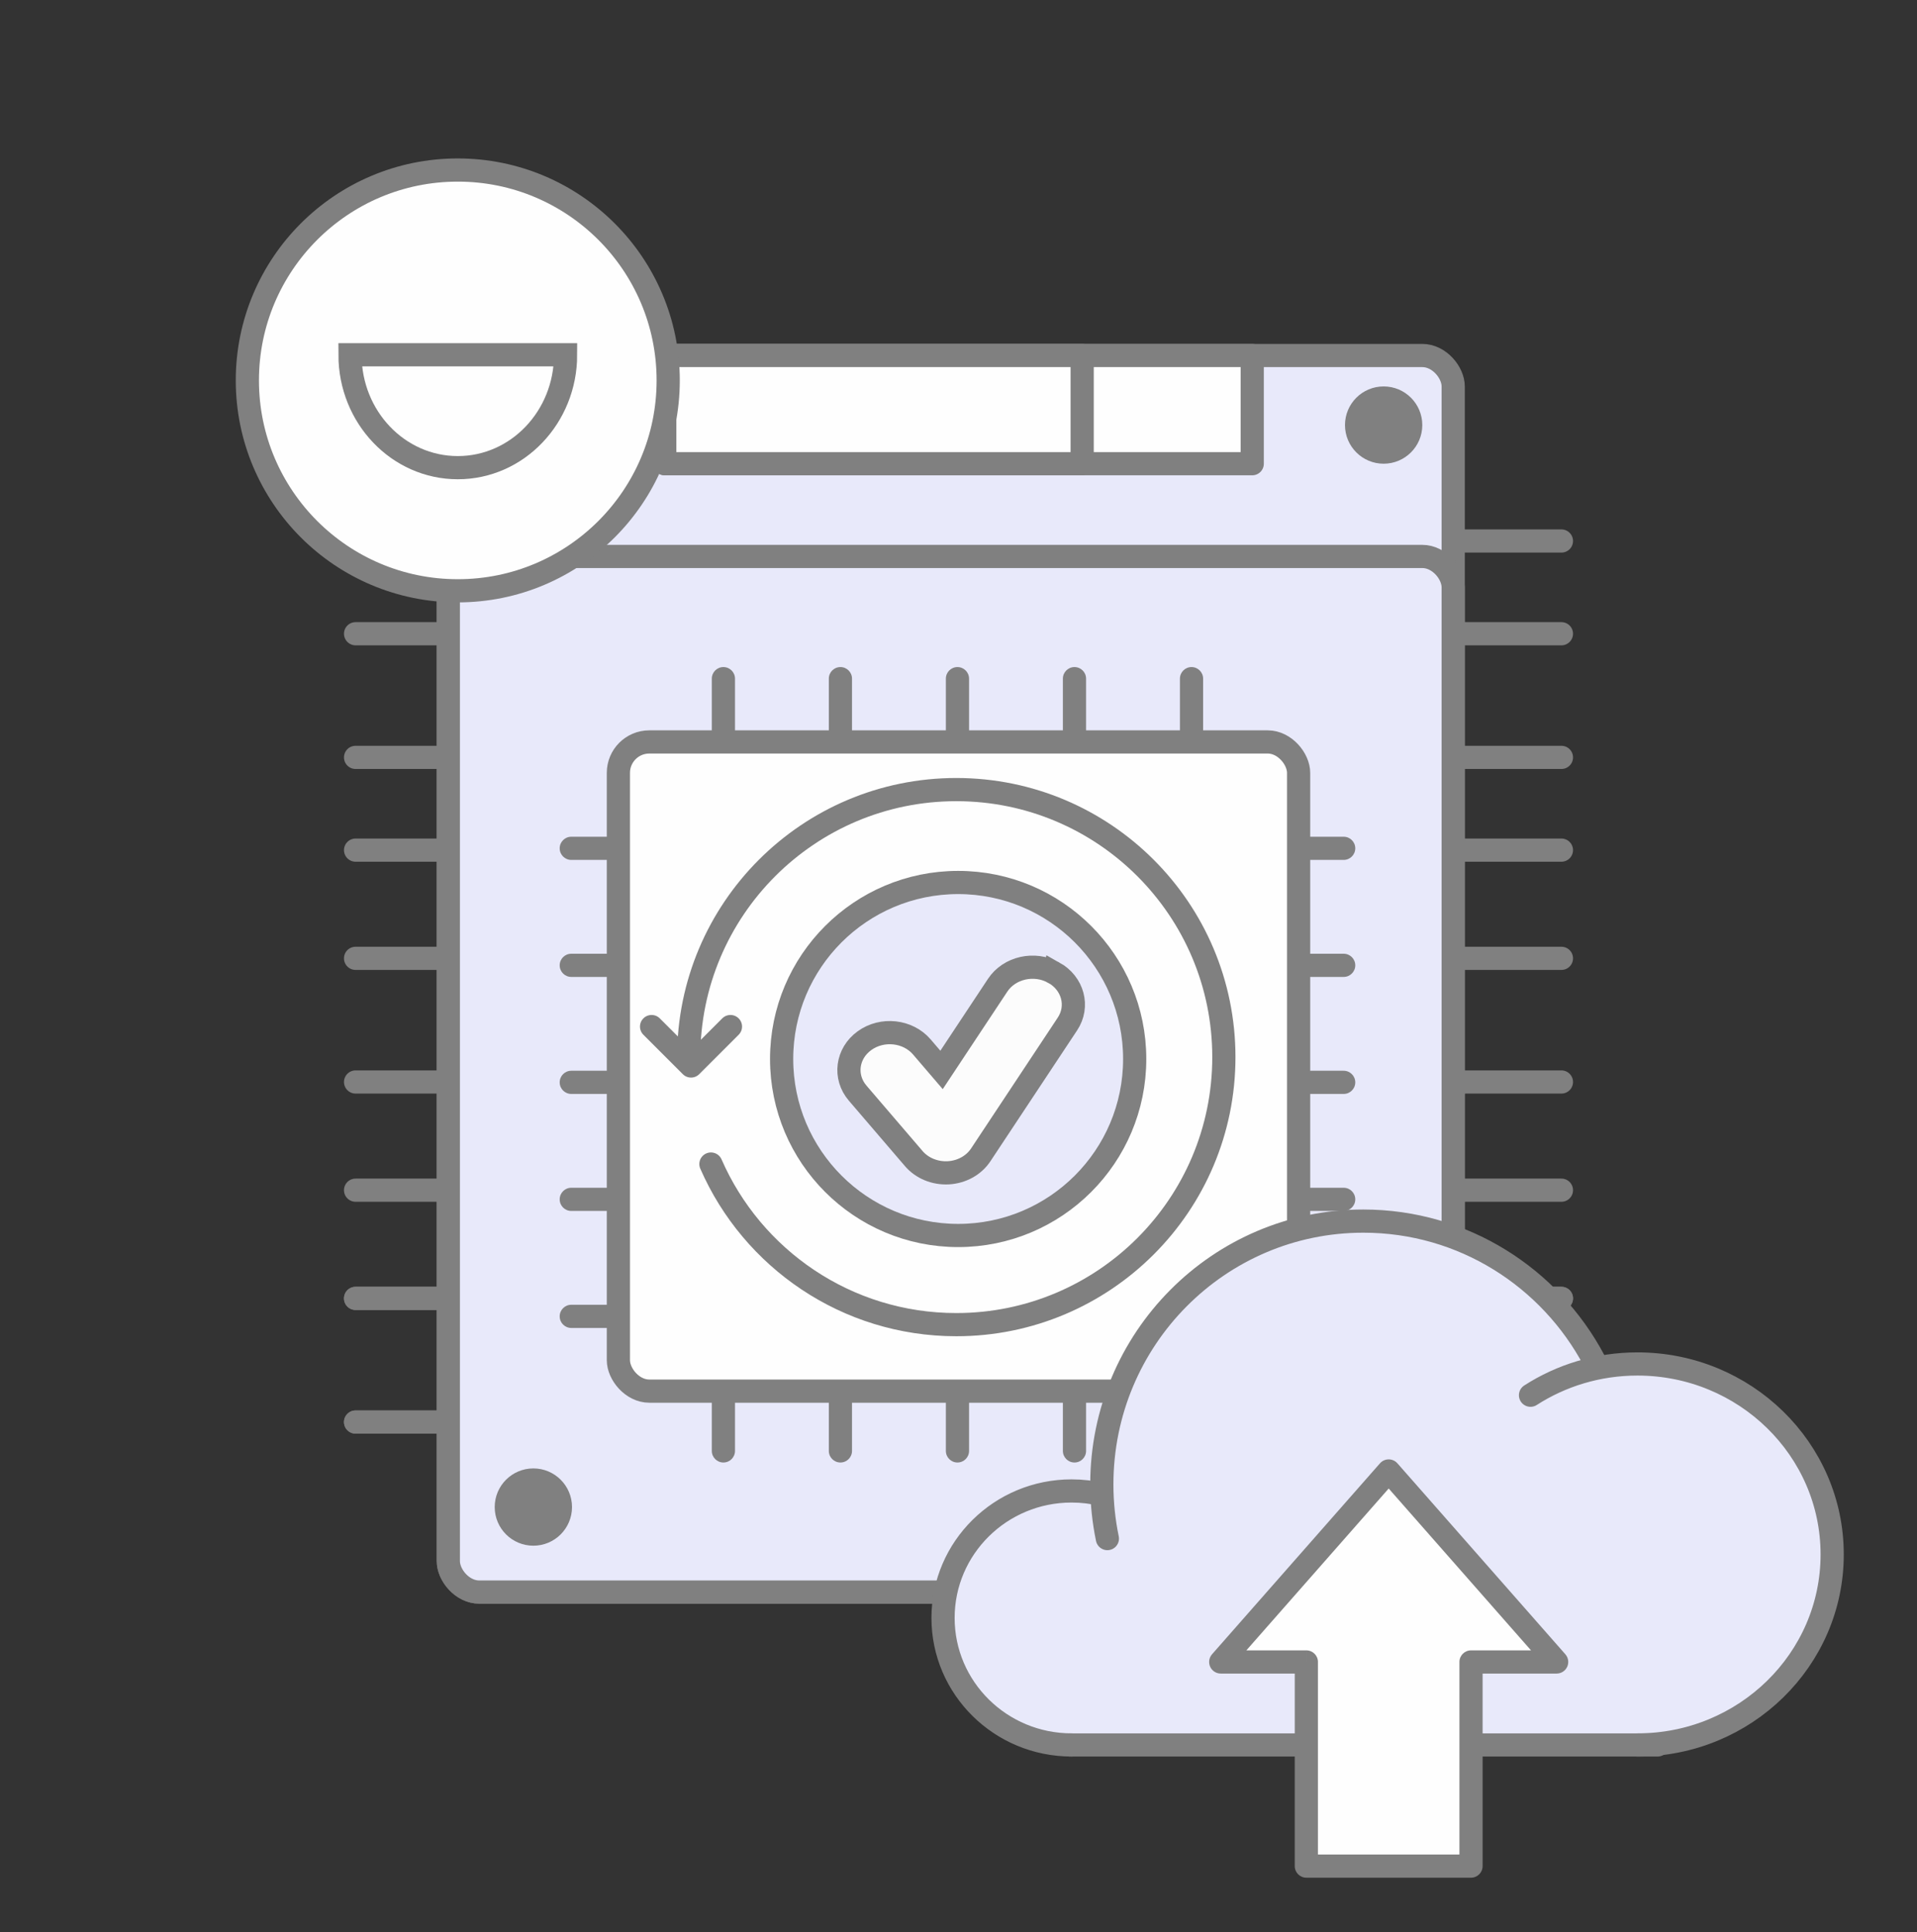 <?xml version="1.0" encoding="UTF-8"?>
<svg xmlns="http://www.w3.org/2000/svg" fill="none" height="125" viewBox="0 0 124 125" width="124">
  <rect x="0" y="0" width="124" height="125" fill="#333333" stroke="none"/>
  <g stroke="#808080" stroke-width="1.5">
    <path d="m101 62h-78" stroke-linecap="round" stroke-linejoin="round"></path>
    <path d="m101 70h-78" stroke-linecap="round" stroke-linejoin="round"></path>
    <path d="m101 35h-78" stroke-linecap="round" stroke-linejoin="round"></path>
    <path d="m101 77h-78" stroke-linecap="round" stroke-linejoin="round"></path>
    <path d="m101 41h-78" stroke-linecap="round" stroke-linejoin="round"></path>
    <path d="m101 84h-78" stroke-linecap="round" stroke-linejoin="round"></path>
    <path d="m101 84h-78" stroke-linecap="round" stroke-linejoin="round"></path>
    <path d="m101 49h-78" stroke-linecap="round" stroke-linejoin="round"></path>
    <path d="m101 92h-78" stroke-linecap="round" stroke-linejoin="round"></path>
    <path d="m101 92h-78" stroke-linecap="round" stroke-linejoin="round"></path>
    <path d="m101 55h-78" stroke-linecap="round" stroke-linejoin="round"></path>
    <rect fill="#e8e9fa" height="80" rx="2" stroke-linejoin="round" width="65" x="29" y="23"></rect>
    <rect fill="#e8e9fa" height="67" rx="2" stroke-linejoin="round" width="65" x="29" y="36"></rect>
  </g>
  <path clip-rule="evenodd" d="m36.203 54.883c0-.414.336-.75.75-.75h49.962c.414 0 .75.336.75.75s-.336.75-.75.75h-49.962c-.414 0-.75-.336-.75-.75zm0 7.57c0-.414.336-.75.75-.75h49.962c.414 0 .75.336.75.75s-.336.75-.75.75h-49.962c-.414 0-.75-.336-.75-.75zm0 7.57c0-.414.336-.75.75-.75h49.962c.414 0 .75.336.75.75s-.336.75-.75.75h-49.962c-.414 0-.75-.336-.75-.75zm.75 14.39c-.414 0-.75.336-.75.75s.336.75.75.75h49.962c.414 0 .75-.336.75-.75s-.336-.75-.75-.75zm0-7.57c-.414 0-.75.336-.75.75s.336.75.75.75h49.962c.414 0 .75-.336.75-.75s-.336-.75-.75-.75z" fill="#808080" fill-rule="evenodd"></path>
  <path clip-rule="evenodd" d="m77.073 43.156c.414 0 .75.336.75.75v49.962c0 .414-.336.75-.75.75-.414 0-.75-.336-.75-.75v-49.962c0-.414.336-.75.75-.75zm-7.571 0c.414 0 .75.336.75.75v49.962c0 .414-.336.75-.75.75s-.75-.336-.75-.75v-49.962c0-.414.336-.75.75-.75zm-7.569 0c.414 0 .75.336.75.75v49.962c0 .414-.336.75-.75.75-.414 0-.75-.336-.75-.75v-49.962c0-.414.336-.75.75-.75zm-14.39.75c0-.414-.336-.75-.75-.75s-.75.336-.75.75v49.962c0 .414.336.75.75.75s.75-.336.75-.75zm7.569 0c0-.414-.336-.75-.75-.75s-.75.336-.75.75v49.962c0 .414.336.75.75.75s.75-.336.75-.75z" fill="#808080" fill-rule="evenodd"></path>
  <circle cx="34.5" cy="27.5" fill="#808080" r="2.5"></circle>
  <circle cx="34.5" cy="97.5" fill="#808080" r="2.5"></circle>
  <circle cx="89.5" cy="27.5" fill="#808080" r="2.5"></circle>
  <circle cx="89.5" cy="97.5" fill="#808080" r="2.5"></circle>
  <rect fill="#fefefe" height="42" rx="2" stroke="#808080" stroke-linejoin="round" stroke-width="1.5" width="44" x="40" y="48"></rect>
  <path d="m44.549 68.391c0-9.559 7.749-17.308 17.308-17.308s17.308 7.749 17.308 17.308-7.749 17.308-17.308 17.308c-7.1 0-13.201-4.275-15.871-10.391" stroke="#808080" stroke-linecap="round" stroke-linejoin="round" stroke-width="1.5"></path>
  <path d="m47.249 66.414-2.551 2.551-2.551-2.551" stroke="#808080" stroke-linecap="round" stroke-linejoin="round" stroke-width="1.5"></path>
  <circle cx="61.978" cy="68.512" fill="#e8e9fa" r="11.419" stroke="#808080" stroke-linejoin="round" stroke-width="1.5"></circle>
  <path clip-rule="evenodd" d="m68.161 62.923c1.246.694 1.643 2.182.886 3.324l-5.609 8.469c-.449.678-1.233 1.112-2.098 1.159s-1.699-.296-2.234-.92l-3.629-4.234c-.901-1.051-.702-2.572.445-3.397 1.146-.826 2.806-.643 3.706.408l1.275 1.488 3.631-5.483c.756-1.142 2.38-1.506 3.626-.812z" fill="#fcfcfc" fill-rule="evenodd" stroke="#808080" stroke-width="1.5"></path>
  <path d="m43 23h38v7h-38z" fill="#fefefe" stroke="#808080" stroke-linejoin="round" stroke-width="1.5"></path>
  <path d="m43 23h27v7h-27z" fill="#fefefe" stroke="#808080" stroke-linejoin="round" stroke-width="1.5"></path>
  <path clip-rule="evenodd" d="m105.882 112.889h-17.767c-.027.001-.053.001-.08.001-.027 0-.053 0-.08-.001h-18.449c-.05.001-.1.002-.15.002-4.615 0-8.356-3.741-8.356-8.357 0-4.615 3.741-8.356 8.356-8.356.678 0 1.336.081 1.967.233-.001-.078-.002-.156-.002-.234 0-9.23 7.482-16.713 16.713-16.713 6.358 0 11.887 3.55 14.711 8.777 1.031-.274 2.113-.42 3.23-.42 6.923 0 12.535 5.612 12.535 12.534 0 6.675-5.218 12.132-11.797 12.513v.021h-.644c-.031.001-.063.001-.094.001s-.062 0-.094-.001z" fill="#e8e9fa" fill-rule="evenodd"></path>
  <path d="m69.314 112.89c-4.591 0-8.314-3.679-8.314-8.216 0-4.538 3.722-8.216 8.314-8.216.674 0 1.329.079 1.956.229" stroke="#808080" stroke-linecap="round" stroke-width="1.5"></path>
  <path d="m71.63 99.54c-.235-1.132-.359-2.305-.359-3.507 0-9.407 7.572-17.033 16.913-17.033 6.461 0 12.075 3.648 14.923 9.01" stroke="#808080" stroke-linecap="round" stroke-width="1.5"></path>
  <path d="m105.916 112.891c6.957 0 12.597-5.518 12.597-12.324 0-6.806-5.64-12.324-12.597-12.324-2.554 0-4.931.744-6.916 2.022" stroke="#808080" stroke-linecap="round" stroke-width="1.5"></path>
  <path d="m107.217 112.891h-37.998" stroke="#808080" stroke-linecap="round" stroke-width="1.5"></path>
  <path clip-rule="evenodd" d="m84.501 107.522h-5.539l10.865-12.357 10.864 12.357h-5.539v13.207h-10.652z" fill="#fefefe" fill-rule="evenodd"></path>
  <path d="m78.962 107.522-.563-.496c-.195.222-.241.536-.12.805.121.268.389.441.683.441zm5.539 0h.75c0-.415-.336-.75-.75-.75zm5.326-12.357.563-.495c-.142-.162-.348-.255-.563-.255-.216 0-.421.093-.563.255zm10.864 12.357v.75c.295 0 .562-.173.684-.441.121-.269.074-.583-.12-.805zm-5.539 0v-.75c-.414 0-.75.335-.75.75zm0 13.207v.75c.414 0 .75-.335.75-.75zm-10.652 0h-.75c0 .415.336.75.75.75zm-5.539-12.457h5.539v-1.5h-5.539zm10.302-13.602-10.865 12.356 1.126.991 10.865-12.356zm11.992 12.356-10.865-12.356-1.126.991 10.864 12.356zm-6.103 1.246h5.539v-1.5h-5.539zm-.75-.75v13.207h1.5v-13.207zm.75 12.457h-10.652v1.5h10.652zm-9.902.75v-13.207h-1.5v13.207z" fill="#808080"></path>
  <path clip-rule="evenodd" d="m16 24.611c0-7.517 6.094-13.611 13.611-13.611 7.517 0 13.611 6.094 13.611 13.611 0 7.517-6.094 13.611-13.611 13.611-7.517 0-13.611-6.094-13.611-13.611z" fill="#fefefe" fill-rule="evenodd" stroke="#808080" stroke-width="1.5"></path>
  <path clip-rule="evenodd" d="m22.64 22.952c0 4.034 3.121 7.304 6.972 7.304 3.85 0 6.972-3.27 6.972-7.304z" fill="#fefefe" fill-rule="evenodd" stroke="#808080" stroke-width="1.5"></path>
</svg>
